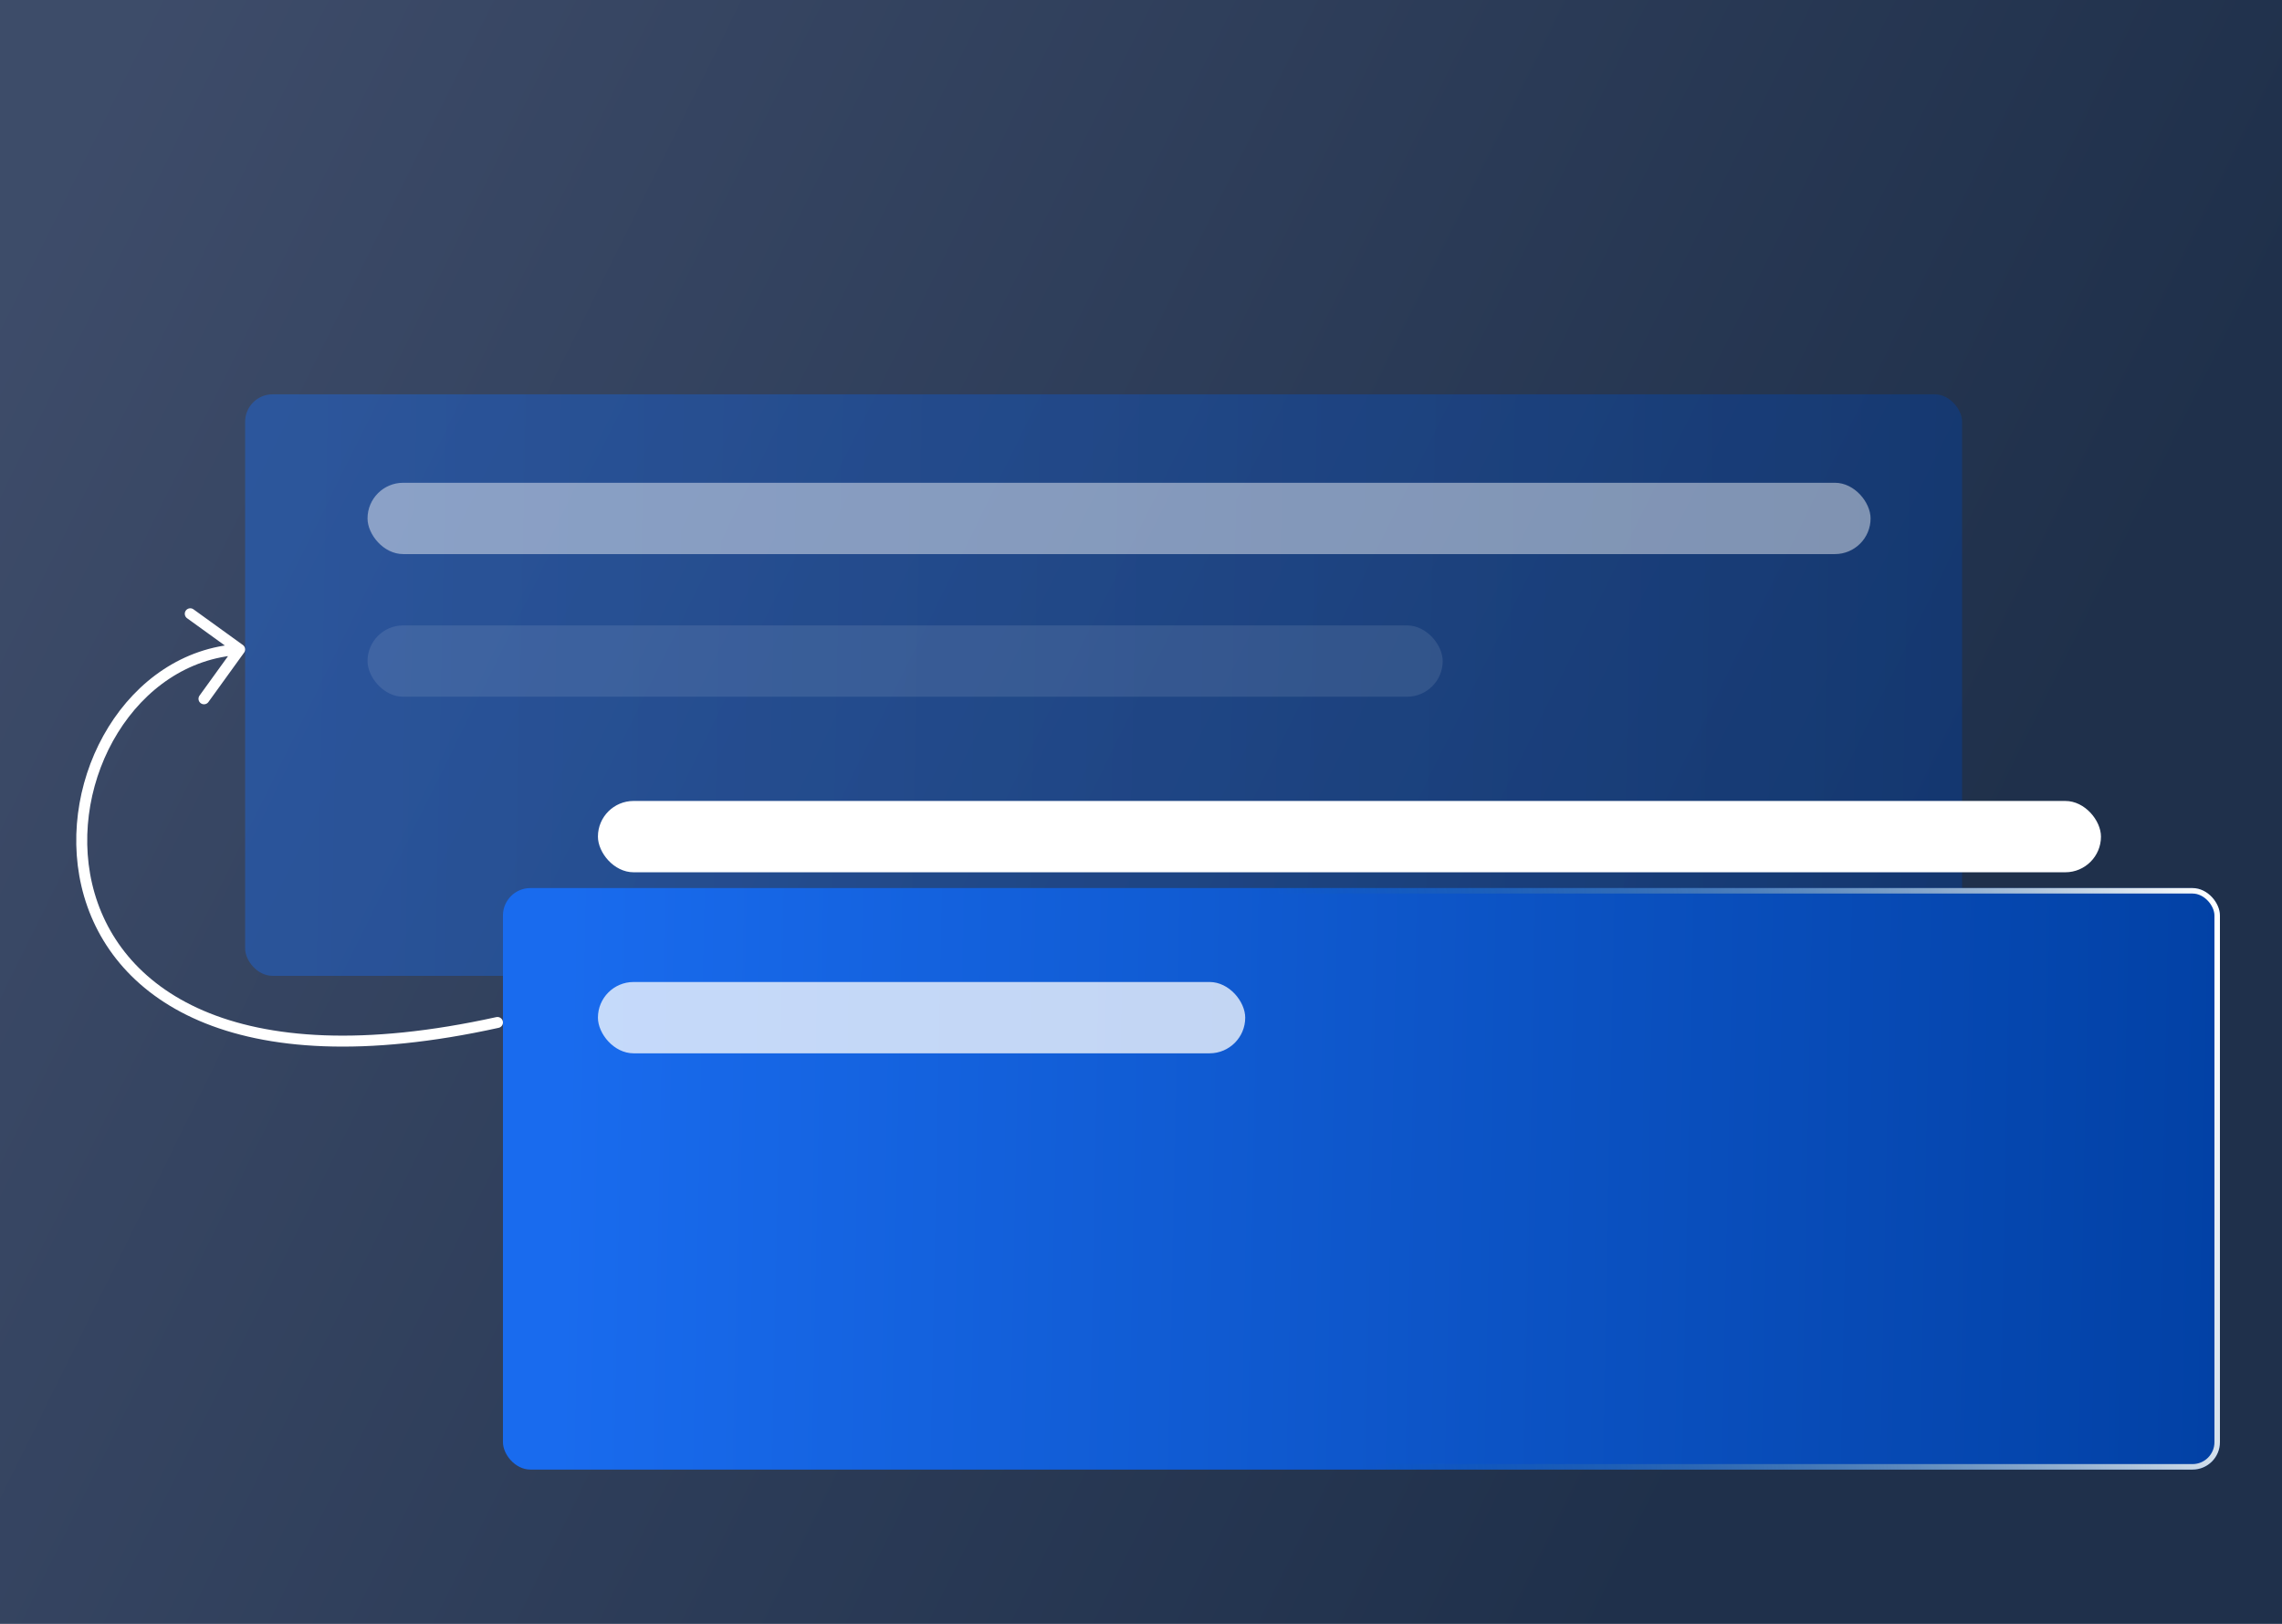 <svg width="416" height="296" viewBox="0 0 416 296" fill="none" xmlns="http://www.w3.org/2000/svg">
    <rect width="416" height="296" fill="url(#paint0_linear_226_40)" fill-opacity="0.95"/>
    <g opacity="0.4" filter="url(#filter0_d_226_40)">
        <rect x="44.685" y="67.878" width="313" height="106" rx="5" fill="url(#paint1_linear_226_40)"/>
    </g>
    <g filter="url(#filter1_dd_226_40)">
        <rect x="91.685" y="125.878" width="313" height="106" rx="5" fill="url(#paint2_linear_226_40)"/>
        <rect x="92.185" y="126.378" width="312" height="105" rx="4.5" stroke="url(#paint3_linear_226_40)"/>
    </g>
    <path d="M90.685 186.378C-6.682 207.842 4.085 120.778 43.685 118.378M43.685 118.378L37.185 127.378M43.685 118.378L34.685 111.878"
          stroke="white" stroke-width="2" stroke-linecap="round"/>
    <rect x="109" y="146" width="274" height="13" rx="6.5" fill="white"/>
    <rect opacity="0.75" x="109" y="179" width="118" height="13" rx="6.5" fill="white"/>
    <rect opacity="0.45" x="67" y="88" width="274" height="13" rx="6.5" fill="white"/>
    <rect opacity="0.1" x="67" y="114" width="196" height="13" rx="6.5" fill="white"/>
    <defs>
        <filter id="filter0_d_226_40" x="16.685" y="43.878" width="369" height="162" filterUnits="userSpaceOnUse"
                color-interpolation-filters="sRGB">
            <feFlood flood-opacity="0" result="BackgroundImageFix"/>
            <feColorMatrix in="SourceAlpha" type="matrix" values="0 0 0 0 0 0 0 0 0 0 0 0 0 0 0 0 0 0 127 0"
                           result="hardAlpha"/>
            <feOffset dy="4"/>
            <feGaussianBlur stdDeviation="14"/>
            <feComposite in2="hardAlpha" operator="out"/>
            <feColorMatrix type="matrix" values="0 0 0 0 0 0 0 0 0 0 0 0 0 0 0 0 0 0 0.05 0"/>
            <feBlend mode="normal" in2="BackgroundImageFix" result="effect1_dropShadow_226_40"/>
            <feBlend mode="normal" in="SourceGraphic" in2="effect1_dropShadow_226_40" result="shape"/>
        </filter>
        <filter id="filter1_dd_226_40" x="47.685" y="101.878" width="401" height="206" filterUnits="userSpaceOnUse"
                color-interpolation-filters="sRGB">
            <feFlood flood-opacity="0" result="BackgroundImageFix"/>
            <feColorMatrix in="SourceAlpha" type="matrix" values="0 0 0 0 0 0 0 0 0 0 0 0 0 0 0 0 0 0 127 0"
                           result="hardAlpha"/>
            <feOffset dy="4"/>
            <feGaussianBlur stdDeviation="14"/>
            <feComposite in2="hardAlpha" operator="out"/>
            <feColorMatrix type="matrix" values="0 0 0 0 0 0 0 0 0 0 0 0 0 0 0 0 0 0 0.05 0"/>
            <feBlend mode="normal" in2="BackgroundImageFix" result="effect1_dropShadow_226_40"/>
            <feColorMatrix in="SourceAlpha" type="matrix" values="0 0 0 0 0 0 0 0 0 0 0 0 0 0 0 0 0 0 127 0"
                           result="hardAlpha"/>
            <feOffset dy="32"/>
            <feGaussianBlur stdDeviation="22"/>
            <feComposite in2="hardAlpha" operator="out"/>
            <feColorMatrix type="matrix" values="0 0 0 0 0 0 0 0 0 0 0 0 0 0 0 0 0 0 0.07 0"/>
            <feBlend mode="normal" in2="effect1_dropShadow_226_40" result="effect2_dropShadow_226_40"/>
            <feBlend mode="normal" in="SourceGraphic" in2="effect2_dropShadow_226_40" result="shape"/>
        </filter>
        <linearGradient id="paint0_linear_226_40" x1="308.642" y1="267.745" x2="-24.131" y2="103.126"
                        gradientUnits="userSpaceOnUse">
            <stop stop-color="#132541"/>
            <stop offset="1" stop-color="#334261"/>
        </linearGradient>
        <linearGradient id="paint1_linear_226_40" x1="55.149" y1="120.878" x2="357.991" y2="126.926"
                        gradientUnits="userSpaceOnUse">
            <stop stop-color="#196BEE"/>
            <stop offset="1" stop-color="#0241A5"/>
        </linearGradient>
        <linearGradient id="paint2_linear_226_40" x1="102.149" y1="178.878" x2="404.991" y2="184.926"
                        gradientUnits="userSpaceOnUse">
            <stop stop-color="#196BEE"/>
            <stop offset="1" stop-color="#0241A5"/>
        </linearGradient>
        <linearGradient id="paint3_linear_226_40" x1="398.771" y1="103.795" x2="231.226" y2="132.342"
                        gradientUnits="userSpaceOnUse">
            <stop stop-color="white"/>
            <stop offset="1" stop-color="#1A5B77" stop-opacity="0"/>
        </linearGradient>
    </defs>
</svg>
